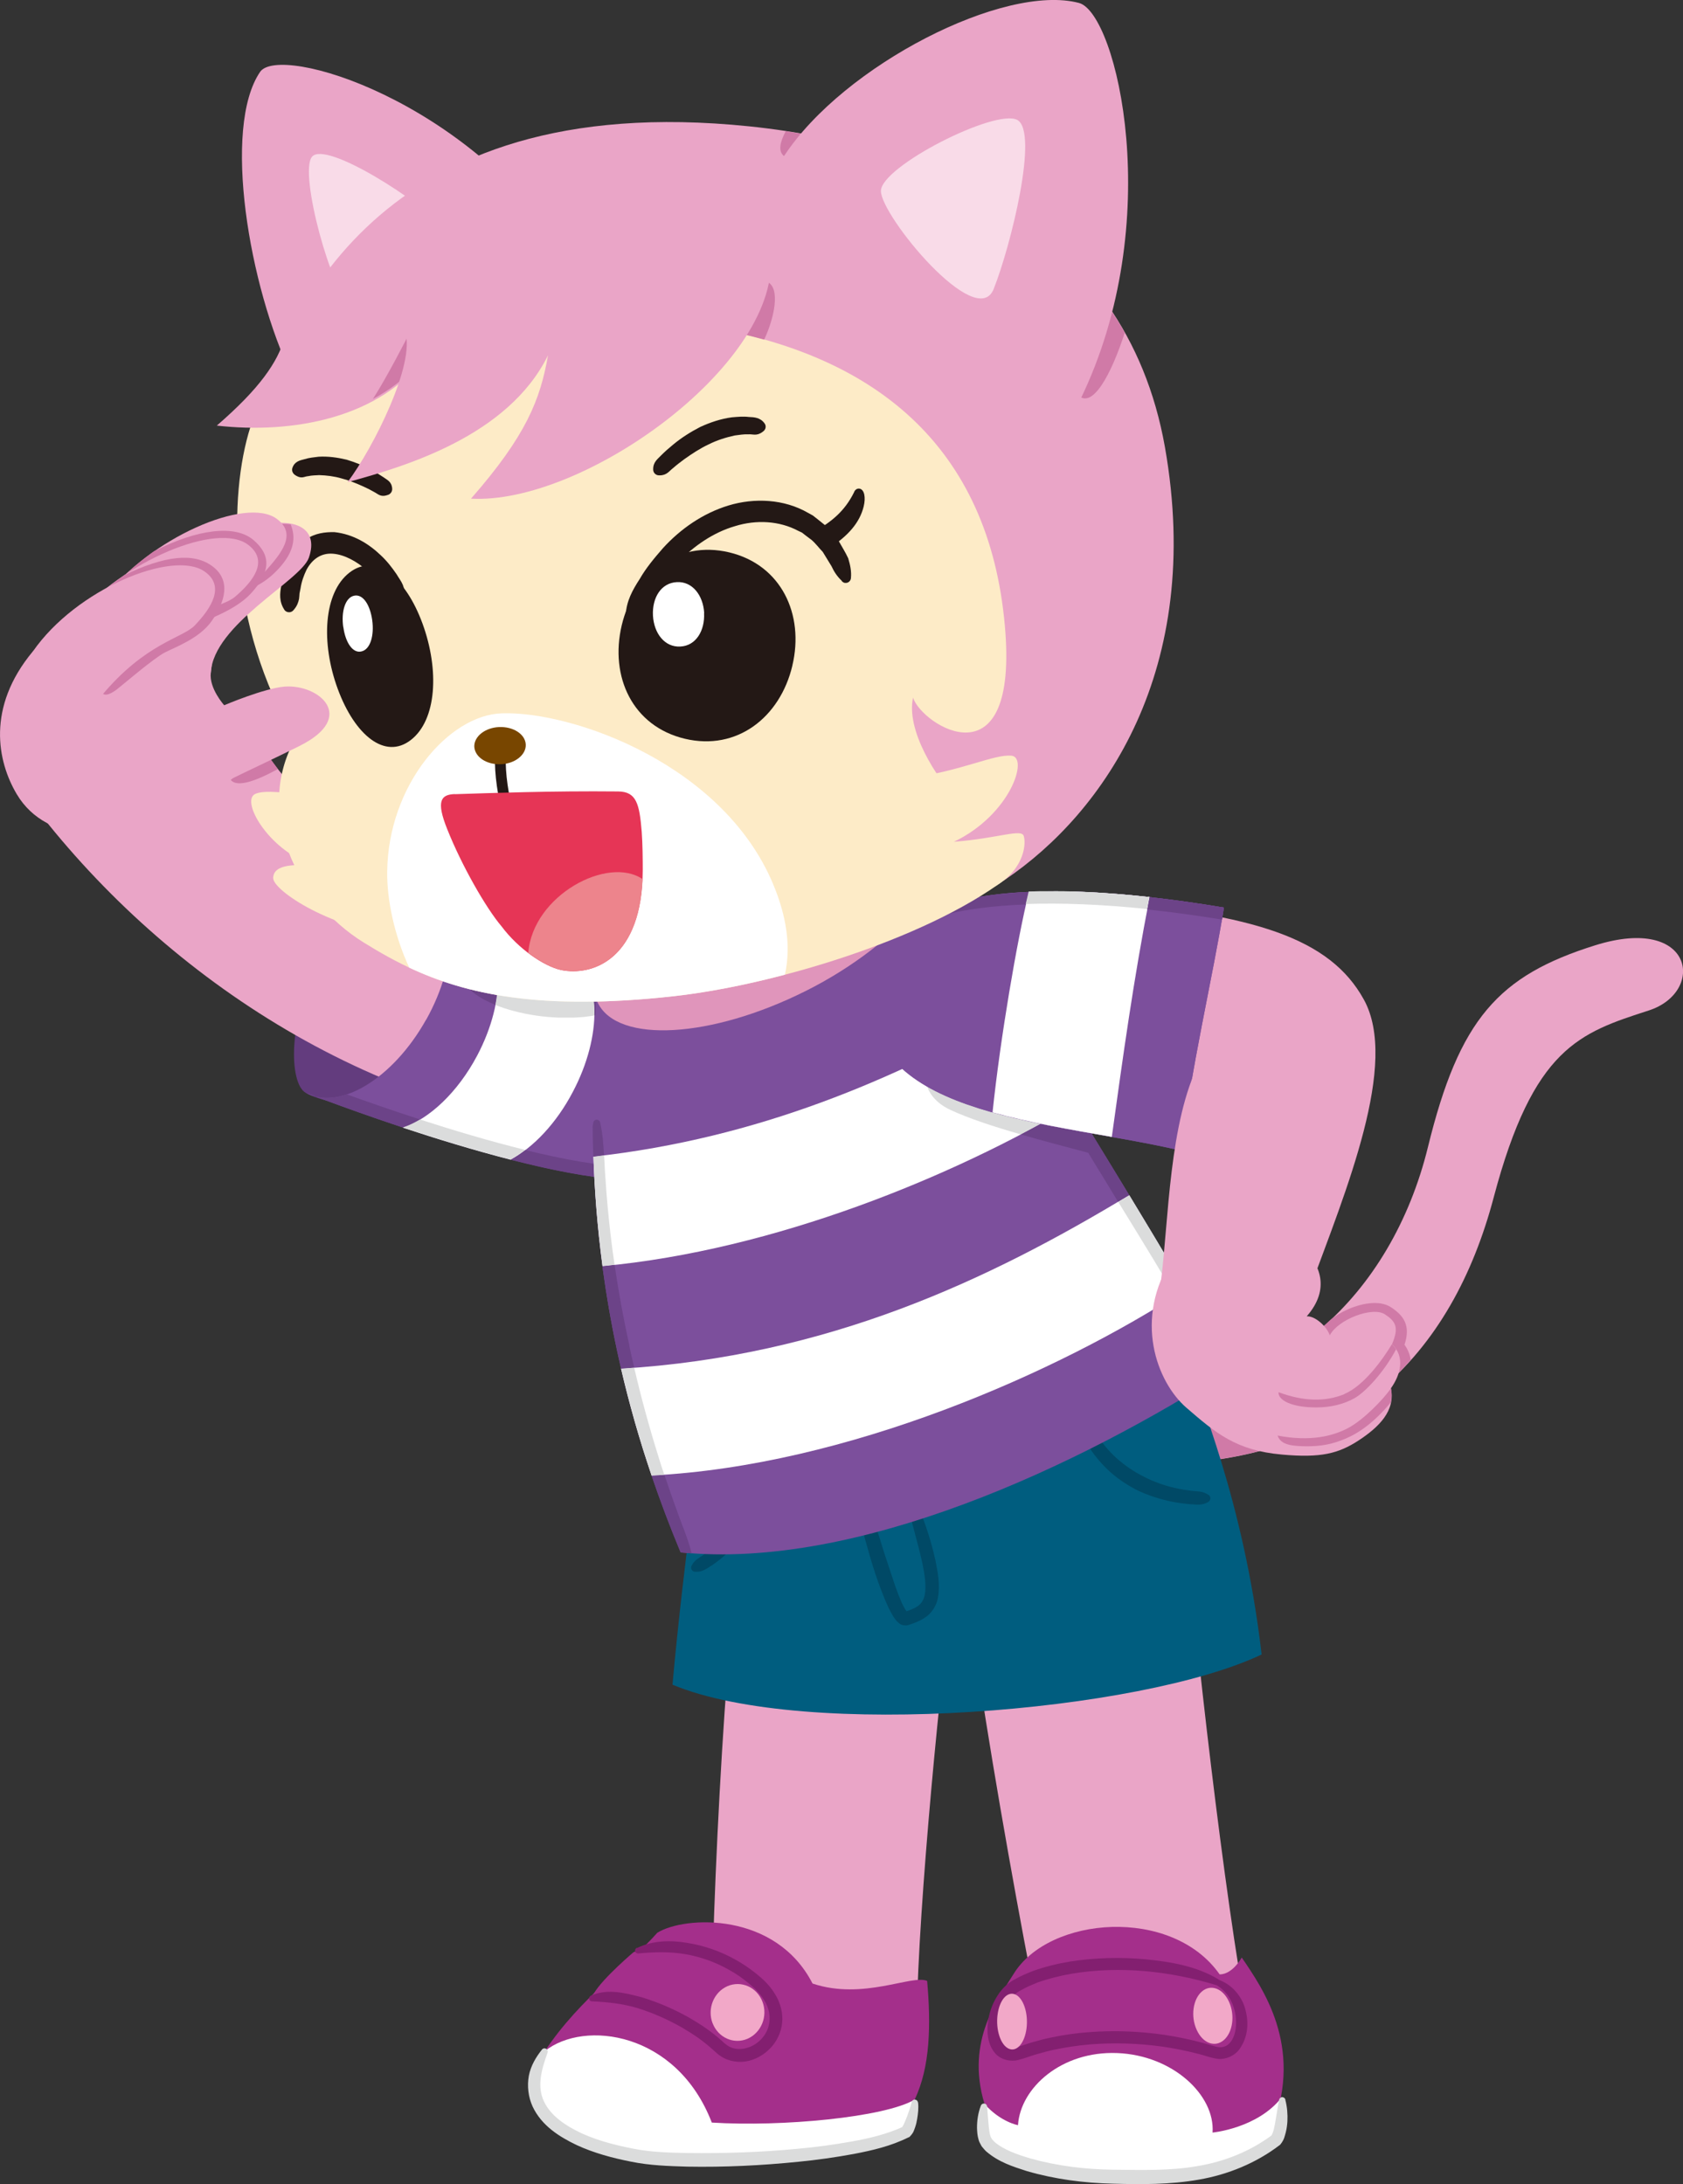 <?xml version="1.0" encoding="UTF-8"?><svg xmlns="http://www.w3.org/2000/svg" xmlns:xlink="http://www.w3.org/1999/xlink" viewBox="0 0 148.18 192.29"><rect x="0" y="0" width="148.18" height="192.29" fill="#333333" stroke="none"/><defs><style>.cls-1,.cls-2{fill:none;}.cls-3{fill:#f9dbe8;}.cls-4{fill:#e095bb;}.cls-5{fill:#6c4388;}.cls-6{fill:#ed848c;}.cls-7{isolation:isolate;}.cls-8{mix-blend-mode:multiply;}.cls-9{fill:#f2a8c8;}.cls-10{clip-path:url(#clippath-1);}.cls-11{fill:#fdebc7;}.cls-12{fill:#dbdcdc;}.cls-13{fill:#231815;}.cls-14{fill:#fff;}.cls-15{fill:#a42f8b;}.cls-16{fill:#005d7f;}.cls-17{fill:#004966;}.cls-18{fill:#633c7e;}.cls-19{fill:#7c4f9c;}.cls-2{stroke:#231815;stroke-linecap:round;stroke-linejoin:round;stroke-width:.95px;}.cls-20{fill:#784600;}.cls-21{fill:#eaa5c7;}.cls-22{fill:#e63556;}.cls-23{fill:#d07aa7;}.cls-24{clip-path:url(#clippath);}.cls-25{fill:#831f70;}</style><clipPath id="clippath"><rect class="cls-1" x="35.48" y="98.57" width="10.77" height="3.53"/></clipPath><clipPath id="clippath-1"><rect class="cls-1" x="43.63" y="85.64" width="8.71" height="3.95"/></clipPath></defs><g class="cls-7"><g id="_レイヤー_2"><g id="_レイヤー_1-2"><path class="cls-18" d="M37.44,77.38c-1.44-.83-6.24,2.03-9.21,7.17-2.97,5.14-2.77,10.83-1.32,11.66,1.44.83,7.9,3,12.42-4.84,4.52-7.84-.45-13.16-1.89-13.99"/><path class="cls-21" d="M2.65,70.5c11.39,15.11,29.66,27.58,50.96,29.44.53.05,14.69-10.79,3.68-14.29-8.49-2.7-25.08-6.16-34.6-20.37-1.88-2.8-21.96,2.67-20.04,5.22"/><path class="cls-23" d="M24.46,67.7c-.36-.49-.72-.99-1.07-1.5-.01-.02-.04-.03-.05-.05l-3.21,2.1c.29,1.43,2.56.42,4.33-.54"/><path class="cls-19" d="M37.52,89.78c2.91-5.2,2.87-10.75-.08-12.41l14.98,5.57c2.95,1.65,10.86,21.16,2.91,20.93-9.58-.28-28.43-7.67-28.43-7.67,2.95,1.65,7.7-1.22,10.61-6.42"/><path class="cls-14" d="M44.96,102.1c2-1.09,4.02-3.19,5.48-5.98,2.61-4.95,2.5-10.13-.16-11.81l-8.62-2.96c2.79,1.47,2.96,6.65.36,11.57-1.73,3.27-4.24,5.6-6.55,6.36,2.89.96,6.22,1.98,9.49,2.82"/><path class="cls-5" d="M30.53,96.35c-.98.33-1.93.4-2.77.18,1.36.52,4.22,1.58,7.72,2.74.5-.16,1-.4,1.51-.71-2.5-.81-4.75-1.6-6.45-2.21"/><path class="cls-5" d="M55.44,102.75c-2.56-.08-5.81-.67-9.19-1.5-.43.33-.86.62-1.29.85-2.85-.73-5.74-1.6-8.35-2.45,6.07,1.97,13.68,4.09,18.72,4.23.12,0,.22-.01.33-.02.2-.09.34-.28.35-.52,0-.32-.24-.59-.57-.6"/><g class="cls-8"><g class="cls-24"><path class="cls-12" d="M46.25,101.24c-3.13-.77-6.37-1.74-9.27-2.68-.51.3-1.01.54-1.51.7.02,0,.05.02.07.02.31.1.63.21.96.31.04.01.07.02.11.04,2.61.85,5.5,1.72,8.35,2.45.43-.24.86-.53,1.29-.85"/></g></g><path class="cls-5" d="M41.11,86.7c.25.59,1.18,1.23,2.51,1.77.14-.72.22-1.41.23-2.07l-2.75.3Z"/><path class="cls-5" d="M52.33,89.39c2.73-.55.79-2.25-.51-3.17.37.89.54,1.97.51,3.17"/><g class="cls-8"><g class="cls-10"><path class="cls-12" d="M51.64,89.5c.26-.03.49-.06.69-.1.03-1.19-.14-2.28-.51-3.17-.51-.36-.92-.59-.92-.59l-7.05.77c-.02.66-.09,1.35-.23,2.07,2.01.8,4.97,1.35,8.02,1.03"/></g></g><path class="cls-21" d="M99.54,128.89c19.18.65,28.37-9.87,31.97-23.46,3.5-13.21,7.57-14.5,13.66-16.47,5.01-1.62,4-8.46-4.71-5.74-8.54,2.67-11.98,6.5-14.74,17.78-3.18,12.96-13.2,22.6-26.57,21.42"/><path class="cls-23" d="M123.66,118.39c.56-1.7-.07-2.56-1.19-3.3-1.05-.69-2.75-.32-3.98.27-.35.17-.86.44-1.33.82-4.22,3.96-9.63,6.35-15.87,6.34.57,1.03,1.27,1.89,1.99,2.52,1.46,1.26,2.47,2.52,3.85,3.46,7.52-1.09,13.07-4.27,17.08-8.78-.08-.48-.26-.93-.55-1.33"/><path class="cls-21" d="M109.86,177.84l-17.59,3.59c-1.91-8.7-8.55-44.85-7.55-49.27,1.01-4.41,19.19-4.42,19.6,1.02.78,10.33,3.53,34.22,5.53,44.66"/><path class="cls-15" d="M107.38,173.82c-4.2-5.99-15.02-5.13-18.14-.03-1.26,2.06-4.27,5.83-2.56,11.43,3.81,7.94,22.01,5.1,25.39,1.93,2.65-7.08-.9-12.1-2.74-14.81-.95,1.6-1.94,1.48-1.94,1.48"/><path class="cls-15" d="M107.2,174.54c-4.89-2.23-13.6-2.21-17.78.32-2.56,1.55-2.74,7.04.54,5.84,4.95-1.8,11.4-1.75,16.82-.05,2.99.95,3.64-4.65.42-6.12"/><path class="cls-25" d="M107.09,174.77c-4.08-1.24-8.47-1.71-12.7-1.01-1.05.18-2.08.44-3.07.79-.48.2-.97.4-1.41.66-.46.23-.76.52-1.05.91-.55.77-.85,1.79-.81,2.73.02.47.16.92.39,1.17.22.25.54.33.97.24.38-.08,1.01-.33,1.52-.47.54-.16,1.08-.3,1.63-.41,1.1-.23,2.2-.39,3.32-.47,2.22-.17,4.46-.08,6.66.24,1.1.17,2.19.39,3.27.68.51.13,1.14.36,1.5.4.4.04.75-.1,1.01-.42.54-.66.61-1.76.41-2.69-.21-.95-.74-1.84-1.64-2.36M107.3,174.3c1.12.39,2.03,1.41,2.34,2.58.32,1.16.27,2.48-.55,3.58-.42.55-1.19.88-1.88.8-.73-.11-1.12-.3-1.67-.43-1.04-.27-2.09-.48-3.15-.64-2.13-.3-4.29-.37-6.42-.2-1.07.09-2.13.25-3.17.47-.52.11-1.04.25-1.55.4-.54.15-.92.33-1.61.5-.62.17-1.53,0-2.03-.6-.49-.58-.63-1.25-.66-1.87-.04-1.24.32-2.43,1.04-3.44.35-.49.87-.96,1.4-1.21.51-.29,1.04-.51,1.57-.72,1.07-.38,2.17-.65,3.27-.83,2.21-.34,4.45-.4,6.67-.19,2.2.22,4.47.6,6.41,1.78"/><path class="cls-9" d="M105.36,178.7c.53,1.18,1.6,1.59,2.39.91.79-.68,1-2.19.46-3.37-.53-1.18-1.6-1.59-2.39-.91-.79.68-1,2.19-.46,3.37"/><path class="cls-9" d="M87.99,179.25c.38,1.16,1.2,1.53,1.81.83.61-.7.8-2.21.42-3.37-.38-1.16-1.19-1.53-1.81-.83-.61.7-.8,2.21-.42,3.37"/><path class="cls-14" d="M89.63,187.09c.22-3.29,3.83-6.53,8.73-6.34,4.9.19,8.63,3.71,8.4,7,0,0,4-.37,6.12-3.14.11,1.39-.09,3.37-.54,3.82-4.73,3.57-10.11,3.27-14.2,3.23-5.27-.06-10.83-1.56-11.43-3.33-.28-.83-.18-2.44-.03-3.1,1.42,1.6,2.95,1.87,2.95,1.87"/><path class="cls-12" d="M113.17,184.88c.16.62.21,1.25.18,1.88-.02.32-.06.64-.14.96-.1.33-.12.64-.49,1.09l-.03.03-.03.02c-2.07,1.58-4.55,2.59-7.09,3.03-2.54.45-5.11.43-7.6.36-2.55-.06-5.09-.39-7.57-1.11-1.23-.4-2.47-.78-3.58-1.74-.14-.13-.26-.29-.39-.44-.1-.19-.23-.4-.27-.58-.11-.37-.13-.71-.14-1.05,0-.67.1-1.32.34-1.95.06-.15.22-.22.37-.17.11.04.17.14.18.24h0c.05.62.09,1.23.15,1.81.03.29.07.57.14.8.03.12.09.17.13.26.08.08.15.17.24.26.8.69,2.01,1.11,3.16,1.45,2.35.66,4.82.96,7.27.99,2.51.02,4.98.11,7.38-.31,2.4-.39,4.69-1.3,6.63-2.75l-.06.05s.16-.32.21-.57c.06-.26.11-.54.16-.83.1-.57.18-1.15.3-1.74h0c.03-.16.18-.26.33-.23.11.02.19.1.22.2"/><path class="cls-21" d="M80.71,177.55l-18.03.75c-.11-8.28,1.4-40.92,3.23-44.75,1.83-3.83,18.88-.68,18.21,4.34-1.29,9.55-3.26,29.79-3.4,39.66"/><path class="cls-15" d="M57.87,170.16c2.45-1.51,10.43-1.85,13.67,4.47,4.46,1.5,8.76-.82,10.09-.23.34,3.83.28,7.58-1.1,10.45-1.63,3.25-12.02,5.23-19.51,4.95-7.5-.28-13.33-4.18-13.05-9.22,3.12-4.72,7.65-7.82,9.9-10.42"/><path class="cls-15" d="M55.78,171.87c3.06-1.12,7.63-.26,10.89,2.66,4.29,3.86-.73,8.2-3.32,5.71-2.56-2.47-8.16-5.02-11.26-4.28.24-1.08,3.02-3.52,3.69-4.09"/><path class="cls-25" d="M56.09,171.5c1.37-.67,2.96-.7,4.42-.45,1.48.24,2.91.73,4.21,1.46.66.36,1.28.78,1.86,1.25.58.46,1.16,1.01,1.58,1.68.44.66.73,1.48.72,2.32,0,.85-.32,1.68-.85,2.33-.53.64-1.25,1.13-2.08,1.34-.82.21-1.78.08-2.5-.41-.18-.11-.35-.26-.5-.4l-.38-.34c-.26-.22-.52-.44-.8-.65-.55-.42-1.15-.78-1.75-1.14-1.21-.69-2.5-1.26-3.83-1.68-1.34-.41-2.68-.55-4.04-.61h-.03c-.14,0-.26-.13-.25-.27,0-.1.07-.19.15-.23,1.47-.66,3.05-.23,4.45.13,1.42.43,2.77,1.01,4.06,1.72.64.37,1.27.75,1.87,1.19.3.22.59.45.88.69l.42.38c.12.1.22.19.34.27.94.65,2.35.24,3.11-.7.79-.93.81-2.3.08-3.36-.34-.54-.8-1.01-1.35-1.44-.53-.44-1.09-.83-1.7-1.16-1.19-.68-2.51-1.15-3.87-1.38-1.36-.23-2.72-.19-4.11-.06h-.01c-.14.01-.27-.09-.28-.23,0-.11.05-.21.14-.26"/><path class="cls-9" d="M62.74,178.12c.49,1.28,1.87,1.89,3.08,1.37,1.21-.53,1.8-1.99,1.31-3.26-.49-1.28-1.86-1.89-3.08-1.37-1.21.53-1.8,1.99-1.31,3.27"/><path class="cls-14" d="M47.97,180.58c3.46-2.78,11.62-1.71,14.7,6.29,6.18.39,15.21-.46,17.86-2.02.11.41-.36,2.53-.78,2.86-4.68,2.4-19.27,2.88-23.57,2.12-7.94-1.39-10.85-4.87-8.21-9.25"/><path class="cls-12" d="M80.83,185.08c.06.52,0,1-.08,1.48-.04.24-.09.48-.18.73-.1.26-.12.47-.49.84-.02.02-.04.03-.06.04h-.03c-1.56.78-3.19,1.15-4.8,1.46-1.62.3-3.25.53-4.88.69-3.26.33-6.53.49-9.81.43-1.63-.05-3.3-.1-4.95-.44-1.62-.32-3.24-.75-4.78-1.46-1.5-.72-3.08-1.69-3.88-3.4-.38-.84-.49-1.8-.33-2.69.17-.89.63-1.66,1.16-2.32.1-.12.27-.14.4-.04.1.08.13.21.09.32h0c-.55,1.5-.94,2.98-.32,4.28.6,1.3,1.96,2.18,3.35,2.83,1.42.64,2.97,1.04,4.53,1.34,1.54.31,3.14.35,4.75.38,3.22.04,6.46-.06,9.67-.37,1.61-.14,3.21-.36,4.78-.64,1.57-.28,3.15-.66,4.53-1.3l-.09.06s.13-.19.2-.36l.25-.6c.15-.41.3-.85.41-1.26v-.03c.05-.15.2-.24.35-.19.11.03.19.13.2.24"/><path class="cls-16" d="M62.06,124.49s-1.88,12.94-2.85,23.83c11.67,4.87,41.26,2.4,51.87-2.66-1.59-13.74-5.66-22.72-6.5-25.79-.59-2.16-42.35.46-42.52,4.62"/><path class="cls-17" d="M75.7,130.61c.43.43.57.94.72,1.45l.46,1.53.94,3.03.99,2.99c.17.49.36.98.56,1.44.1.23.21.45.33.64.06.09.12.18.16.23.03.08.11,0-.21,0l-.08.02c.47-.15.93-.32,1.25-.55.32-.23.49-.52.59-.93.17-.83,0-1.87-.2-2.84-.44-1.98-1.07-3.96-1.49-6-.03-.16.07-.32.23-.36.14-.03.28.04.34.16.92,1.89,1.61,3.87,2.07,5.95.2,1.05.44,2.12.21,3.34-.11.61-.5,1.27-1.04,1.64-.53.38-1.07.56-1.58.73h-.03s-.04.02-.06.02c-.59.04-.74-.25-.89-.36-.13-.14-.23-.28-.31-.41-.16-.26-.29-.51-.42-.77-.24-.51-.44-1.01-.64-1.52-.39-1.01-.72-2.03-1.02-3.06l-.87-3.08-.42-1.54c-.15-.51-.29-1.02-.16-1.61.04-.18.22-.3.4-.26.07.01.13.05.17.09"/><path class="cls-17" d="M60.89,137.84c.28-.55.73-.7,1.12-1.01.39-.29.76-.61,1.1-.95.68-.69,1.27-1.47,1.74-2.32.49-.84.87-1.75,1.13-2.7.14-.47.24-.96.32-1.45.1-.49.04-.98.43-1.47v-.02c.13-.16.36-.18.51-.06.04.03.06.06.09.1.32.54.2,1.08.14,1.62-.07.53-.16,1.07-.3,1.59-.26,1.05-.65,2.08-1.17,3.03-.55.95-1.21,1.83-2.02,2.58-.4.38-.83.71-1.28,1.02-.46.29-.91.65-1.54.57-.19-.02-.33-.2-.31-.39,0-.04.02-.08.04-.12v-.02Z"/><path class="cls-17" d="M96.24,126.25c.56.26.74.7,1.06,1.07.31.37.64.73,1,1.05.72.64,1.53,1.2,2.4,1.63.86.45,1.79.78,2.75,1,.48.11.97.19,1.46.25.5.07.98,0,1.49.36h.02c.16.13.2.35.08.51-.03.04-.06.07-.09.09-.53.35-1.07.25-1.61.22-.54-.05-1.07-.11-1.6-.22-1.06-.21-2.1-.55-3.09-1.02-.97-.5-1.89-1.12-2.67-1.89-.4-.38-.75-.8-1.09-1.23-.31-.44-.69-.87-.64-1.51.01-.2.18-.34.38-.33.04,0,.08.01.12.03h.02Z"/><path class="cls-19" d="M84.15,81.33c5.91,7.95,20.98,33.29,24.3,39.11-13.54,8.71-33.03,17.79-48.51,16.23-9.49-22.63-7.78-40.31-7.4-49.72.18-4.49,26.81-12.07,31.6-5.62"/><path class="cls-14" d="M104.39,113.51c-1.46-2.46-3.16-5.31-4.97-8.29-12.37,7.47-26.5,14.17-44.74,15.28.7,3.01,1.58,6.14,2.69,9.4,17.17-.86,35.76-9.04,47.02-16.39"/><path class="cls-14" d="M52.25,101.84c.1,2.96.34,6.18.8,9.63,15.12-1.4,30.91-7.9,41.51-14.21-1.79-2.9-3.56-5.71-5.19-8.24-10.61,5.98-22.54,11.19-37.12,12.81"/><path class="cls-5" d="M95.81,101.49c.88,1.43,1.75,2.87,2.63,4.31.33-.2.66-.39.98-.58.68,1.12,1.34,2.22,1.98,3.28-2.13-3.55-4.51-7.46-6.85-11.24-1.47.87-3.04,1.75-4.69,2.61,1.87.54,3.9,1.08,5.95,1.62"/><path class="cls-12" d="M102.66,110.6s0,0,0,0c-.19-.31-.38-.63-.57-.95-.03-.05-.06-.09-.08-.14-.2-.33-.39-.65-.59-.99,0,0,0,0,0,0-.64-1.07-1.3-2.16-1.98-3.28-.32.2-.65.39-.98.58,1.05,1.72,2.11,3.43,3.15,5.15l1.88,3.14c.31-.2.62-.39.92-.59-.55-.92-1.13-1.9-1.74-2.91"/><path class="cls-12" d="M83.46,93.42c-2.24-.52-3,2.8.23,4.3,1.57.73,3.74,1.45,6.18,2.15,1.65-.87,3.22-1.74,4.69-2.61-.03-.05-.06-.1-.09-.15-.38-.61-.75-1.22-1.13-1.82-.09-.15-.18-.29-.27-.44-.38-.61-.76-1.22-1.14-1.82-.01-.02-.02-.03-.03-.05-.4-.63-.79-1.25-1.17-1.85-.06-.1-.13-.2-.19-.3-.38-.6-.76-1.2-1.14-1.77-.01-.02-.02-.03-.03-.05-.62.35-1.24.69-1.86,1.03-2.01,1.98-3.3,3.53-4.04,3.36"/><path class="cls-5" d="M52.84,98.82h0c-.03-.12-.12-.21-.24-.24-.17-.03-.33.08-.36.24-.02.12-.04.23-.06.35,0,.86.03,1.76.06,2.67.32-.03.62-.08.94-.12-.05-.97-.12-1.93-.34-2.9"/><path class="cls-5" d="M55.42,118.49c-.52-2.36-.96-4.75-1.31-7.14-.36.04-.71.09-1.07.12-.11-.85-.21-1.69-.3-2.51.38,3.58.99,7.44,1.94,11.54.39-.02.77-.07,1.16-.09-.15-.64-.3-1.28-.43-1.92"/><path class="cls-5" d="M59.94,136.68c.32.03.64.05.96.08-.34-1.37-.92-2.64-1.37-3.96-.29-.77-.56-1.56-.82-2.34-.07-.2-.14-.41-.21-.61-.38.03-.75.05-1.13.07.75,2.21,1.59,4.46,2.56,6.78"/><path class="cls-12" d="M55.85,120.41c-.39.03-.77.07-1.16.09,0,.03.01.05.02.08.1.44.21.88.32,1.32.09.35.17.69.26,1.04.13.49.26.98.4,1.48.08.3.17.61.25.91.15.53.32,1.08.48,1.62.08.27.17.54.25.82.18.56.36,1.12.55,1.69.05.15.1.3.15.45.37-.02.75-.04,1.12-.07-.2-.58-.39-1.16-.56-1.74-.79-2.53-1.49-5.1-2.09-7.68"/><path class="cls-12" d="M54.11,111.35c-.13-.88-.25-1.75-.35-2.63-.19-1.64-.35-3.29-.45-4.94-.06-.69-.08-1.37-.12-2.06-.31.04-.62.08-.94.12,0,.12,0,.23.01.35.02.5.04,1.01.07,1.52.01.22.02.45.04.68.03.54.07,1.09.11,1.65.02.2.03.4.05.61.06.69.12,1.39.2,2.09,0,.08.01.15.02.22.09.82.19,1.66.3,2.51.35-.03.71-.08,1.06-.12"/><path class="cls-21" d="M108.64,99.13c-6-.89-20.18-2.79-24.51-5.12s5.82-15.21,12.75-14.64c13.51,1.12,20.21,3.2,23.2,8.63"/><path class="cls-23" d="M104.68,98.5l-1.39-.24s.68-2.86,1.94-1.79l-.56,2.02Z"/><path class="cls-19" d="M76.58,87.75c.2,10.75,16.15,10.91,27.44,13.56.8-7.12,2.8-15.46,3.74-21.41-18.09-3.02-31.35-1.64-31.18,7.84"/><path class="cls-14" d="M87.38,97.93c3.27.91,6.93,1.53,10.51,2.16,1.01-7.28,1.89-13.69,3.33-21.11-3.9-.43-7.48-.6-10.63-.46-1.06,4.36-2.51,12.82-3.2,19.4"/><path class="cls-19" d="M76.58,87.75c.2,10.75,16.15,10.91,27.44,13.56.8-7.12,2.8-15.46,3.74-21.41-18.09-3.02-31.35-1.64-31.18,7.84"/><path class="cls-14" d="M87.38,97.93c3.27.91,6.93,1.53,10.51,2.16,1.01-7.28,1.89-13.69,3.33-21.11-3.9-.43-7.48-.6-10.63-.46-1.06,4.36-2.51,12.82-3.2,19.4"/><path class="cls-5" d="M80.1,81.12c.11.16.29.25.47.25.08,0,.16-.02.23-.05,2.24-.98,5.52-1.54,9.52-1.69.09-.39.17-.76.26-1.1-4.45.2-8.05,1.01-10.48,2.58"/><path class="cls-5" d="M107.76,79.9c-2.26-.38-4.45-.68-6.55-.92-.07.37-.14.72-.2,1.09,2.11.22,4.31.52,6.58.89.06-.36.12-.71.17-1.06"/><path class="cls-12" d="M101.1,78.97c-.1-.01-.2-.02-.31-.03-.53-.06-1.06-.11-1.58-.16-.18-.02-.36-.03-.54-.05-.58-.05-1.15-.09-1.71-.13-.17-.01-.33-.02-.5-.03-.4-.02-.79-.04-1.17-.06-.26-.01-.51-.02-.76-.03-.31,0-.62-.01-.93-.02-.43,0-.86,0-1.28,0-.24,0-.48,0-.71,0-.29,0-.57.02-.86.03-.06,0-.12,0-.18,0-.08.34-.17.71-.26,1.1,3.16-.11,6.76.03,10.68.44.07-.36.13-.72.2-1.09-.04,0-.07,0-.11-.01"/><path class="cls-21" d="M120.08,88c3.1,5.62-1.54,16.73-4.78,25.52-4.16,3.55-14.13,7.62-13.09-.65.69-5.49.72-14.08,3.39-19.34"/><path class="cls-21" d="M114.88,110c1.24,1.3,2.32,3.43.17,5.89.76-.05,1.79.93,2.03,1.67.73-1.4,3.76-2.56,4.85-1.85.93.61,1.28,1.12.63,2.63,1.16,1.11.77,2.67-.1,3.89.42,1.97-1.05,3.41-2.83,4.58-1.78,1.16-3.32,1.56-6.76,1.25-4.05-.36-5.84-1.9-8.42-4.13-2.57-2.23-4.73-7.79-1.18-13.22,4.22-6.46,6.75-5.83,11.6-.72"/><path class="cls-23" d="M112.49,126.39c.27.86,1.38.93,2.56.94,1.18,0,2.19-.14,3.46-.69,1.15-.49,2.5-1.43,3.94-3.17.08-.39.11-.8.02-1.24-.72,1.02-2.41,2.76-3.75,3.48-1.34.72-3.33,1.23-6.22.68"/><path class="cls-23" d="M118.39,122.73c-1.7.7-3.61.66-5.82-.16-.06.67,1.09,1.34,3.31,1.34,1.28,0,2.42-.28,3.37-.81.91-.5,2.57-2.23,3.67-4.31-.1-.15-.22-.3-.37-.45-.8,1.34-2.48,3.68-4.18,4.38"/><path class="cls-4" d="M83.4,72.49c1.78,3.56-4.18,10.63-12.49,14.77-8.3,4.15-16.48,4.62-18.26,1.06-1.78-3.56,3.5-9.82,11.8-13.97,8.3-4.15,17.16-5.43,18.95-1.87"/><path class="cls-11" d="M31.67,69.69c-4.58.77-7.75-.4-9.18.2-1.42.6,1.38,5.31,5.38,6.33-1.85-.13-3.76-.17-3.82,1.06-.06,1.12,5.36,4.67,11.16,5.04"/><path class="cls-11" d="M35.99,25.49c-7.24,2.31-11.39,4.01-13.95,12.12-1.91,6.04-2,17.32,3.95,27.45-3.61,6.38.09,14.25,6.05,17.93,5.62,3.48,12.19,6.38,27.24,4.72,8.71-.96,22.04-4.93,29.21-10.28,4.51-3.36,9.43-9.8,11.73-15.31,6.21-14.94-20.99-50.41-64.23-36.63"/><path class="cls-13" d="M69.76,58.62c-1.08,4.53-4.87,7.51-9.46,6.42-4.61-1.1-6.63-5.46-5.56-9.99,1.08-4.53,4.87-7.51,9.46-6.42,4.58,1.09,6.64,5.46,5.56,9.98"/><path class="cls-13" d="M75.71,43.03c-.17-.05-.42.02-.53.34-.82,1.64-1.95,2.54-3.4,3.39-.07.04-.11.1-.12.18-.01.08,0,.15.06.21l.94,1.06c.05.06.12.09.19.09.05,0,.1-.01.14-.04,1.71-1.08,2.71-2.28,3.05-3.66.2-.81.06-1.46-.32-1.57"/><path class="cls-13" d="M74.12,51.14c-.44-.41-.7-.84-.91-1.29l-.77-1.26c-.34-.35-.62-.74-.98-1.05l-.57-.43-.28-.22-.32-.15c-1.66-.89-3.7-1-5.57-.42-1.9.55-3.61,1.73-5.03,3.19-.69.75-1.38,1.52-1.92,2.4-.64.83-.92,1.83-1.87,2.56l-.05.04c-.2.16-.49.12-.65-.08-.07-.09-.1-.19-.1-.3.04-1.19.6-2.2,1.22-3.15.56-.98,1.3-1.86,2.05-2.72,1.54-1.69,3.51-3.07,5.78-3.76,2.25-.68,4.88-.58,7.01.66l.4.22.36.28.71.57c.44.41.8.91,1.19,1.36.29.52.61,1.02.86,1.56.17.56.3,1.14.24,1.75-.02.25-.24.44-.49.42-.11,0-.2-.05-.27-.12l-.06-.05Z"/><path class="cls-14" d="M61.99,53.97c.08,1.56-.72,2.89-2.09,2.95-1.37.08-2.32-1.15-2.41-2.72-.08-1.57.71-2.88,2.1-2.95,1.36-.08,2.32,1.15,2.41,2.72"/><path class="cls-13" d="M29.74,60.66c1.5,4.07,4.16,6.25,6.43,4.49,2.29-1.77,2.52-6.18,1.03-10.25-1.49-4.07-4.16-6.25-6.43-4.49-2.28,1.76-2.53,6.19-1.03,10.25"/><path class="cls-13" d="M25.03,53.67c-.46-.7-.4-1.42-.26-2.14.08-.72.29-1.46.6-2.18.35-.7.84-1.43,1.61-1.88.73-.52,1.64-.64,2.47-.62,1.66.18,3.01,1.02,4.07,2.03.54.5.99,1.08,1.4,1.68.18.31.41.6.55.94.13.34.2.71.13,1.12-.05.28-.32.47-.6.42-.05,0-.09-.02-.13-.04l-.06-.03c-.75-.36-.9-.94-1.29-1.42-.36-.49-.76-.96-1.22-1.34-.89-.78-1.96-1.38-2.98-1.46-1.01-.08-1.81.44-2.33,1.41-.24.5-.44,1.04-.53,1.65l-.09.44c-.01.16-.02.31-.04.47-.06.31-.17.62-.44.94l-.05.06c-.18.22-.5.24-.71.07-.04-.03-.07-.07-.1-.11"/><path class="cls-14" d="M30.23,55.21c.18,1.35.83,2.34,1.6,2.14.78-.18,1.13-1.41.94-2.76-.19-1.35-.82-2.33-1.61-2.14-.77.18-1.13,1.4-.94,2.75"/><path class="cls-14" d="M44.18,62.8c-4.66.15-10.01,6.31-10.09,13.95-.03,2.48.64,5.64,1.94,8.44,4.99,2.35,11.56,3.81,23.25,2.52,2.9-.32,6.31-.97,9.83-1.9.59-2.71,0-5.32-.85-7.5-4.24-10.95-17.83-15.72-24.08-15.51"/><path class="cls-13" d="M57.51,41.35c-.02-.67.39-.93.71-1.27.33-.33.68-.64,1.05-.94.72-.6,1.53-1.11,2.38-1.55.87-.4,1.81-.72,2.79-.85.5-.04.99-.09,1.49-.03.49.02,1.02.05,1.39.57.16.22.11.52-.11.69l-.08.06c-.52.39-.85.17-1.26.21-.39-.02-.79.05-1.18.1-.78.17-1.55.41-2.29.78-.75.35-1.45.81-2.14,1.3-.34.25-.68.51-1,.79-.34.26-.55.64-1.17.64h-.07c-.28,0-.5-.22-.51-.49"/><path class="cls-13" d="M34.04,43.61c-.55.16-.77-.13-1.09-.29-.31-.18-.62-.34-.94-.48-.64-.29-1.28-.55-1.94-.72-.65-.19-1.31-.27-1.97-.29-.32.02-.65.02-.96.09-.34.02-.56.26-1.07-.04l-.09-.06c-.22-.14-.32-.41-.23-.64.19-.55.65-.65,1.05-.75.41-.13.83-.17,1.25-.22.84-.05,1.68.07,2.47.26.78.24,1.53.53,2.23.93.35.19.69.4,1.02.62.32.24.71.37.76.99.02.27-.15.5-.4.57l-.08.02Z"/><path class="cls-21" d="M25.71,33.09c-3.79-7.85-6.15-21.85-2.81-26.76,1.7-2.49,18.36,2.42,27.24,16.31"/><path class="cls-3" d="M30.89,26.8c-1.61-.75-4.61-11.58-3.42-13,1.21-1.44,9.51,3.86,12.01,6.56,2.51,2.7-6.98,7.19-8.59,6.44"/><path class="cls-21" d="M22.04,37.61c4.24-2.35,6.19-5.02,9.47-6.7,10.44,3.42,18.05-.5,29.26-2.38,16.45,2.35,26.3,10.92,27.7,26.53,1.28,14.21-7.3,8.81-8.08,6.36-.61,2.81,1.88,6.92,4.22,9.4.31.33-1.19,3.54-1.19,3.54,0,0,2.05.8,3.17,1.17,2.18.72,1.04,2.5,1.91,1.91,8.69-5.87,17.52-18.47,14.07-38.06-3.48-19.72-21.33-27.02-38.15-28.4-32.31-2.66-39.46,18.02-42.37,26.63"/><path class="cls-23" d="M69.03,13.74l2.71-1.75c-.85-.16-1.7-.31-2.56-.44-.52.98-.68,1.78-.15,2.19"/><path class="cls-23" d="M99.03,29.3c-.74-1.33-1.59-2.56-2.5-3.73l-1.6,9.23c1.25,1.22,2.89-1.78,4.1-5.51"/><path class="cls-23" d="M67.58,24.84l-2.52,4.5c.76.17,1.5.36,2.22.56.89-1.88,1.45-4.52.3-5.07"/><path class="cls-21" d="M25.12,29.7c-.75,2.24-2.17,4.42-6.03,7.77,6.6.75,14.41-.61,18.47-6.23"/><path class="cls-23" d="M35.91,29.6s-1.82,3.58-3.08,5.53c1.45-.78,2.75-1.75,3.83-2.92.07-1.23-.13-2.31-.75-2.6"/><path class="cls-21" d="M35.68,29.25c.9,2.75-2.79,10.16-5.08,13.2,5.03-1.37,14.14-4.04,17.65-11.17-.68,3.9-1.92,7.07-6.78,12.62,9.81.55,26.86-11.61,26.4-21.13"/><path class="cls-11" d="M80.15,68.49c4.6-.64,7.36-2.1,8.9-1.96,1.54.14-.07,5.19-5.06,7.58,4-.32,5.95-1.18,6.15-.5.25.87-.1,3.24-2.94,4.64l-4.07.49"/><path class="cls-21" d="M69.03,13.74C74.29,5.73,88.43-1.48,95,.26c3.33.89,7.74,19.29.1,34.95"/><path class="cls-3" d="M77.56,16.81c.02-2.17,10.13-7.29,12.01-6.25,1.91,1.06-.57,11.08-2.08,14.88-1.51,3.8-9.95-6.47-9.93-8.63"/><path class="cls-2" d="M44.06,66.55c-.13,3.13,1.23,7.9,2.57,10.3"/><path class="cls-20" d="M41.76,65.74c.05.91,1.09,1.6,2.34,1.54,1.24-.04,2.23-.83,2.19-1.73-.04-.91-1.09-1.59-2.34-1.54-1.24.05-2.22.83-2.19,1.73"/><path class="cls-22" d="M40.05,69.92c3.12-.1,8.53-.3,14.37-.24,1.62.01,1.88,1.1,2.08,3.55.08,1.11.09,2.35.09,3.37-.04,7.91-4.47,9.36-7.19,8.8-1.53-.33-3.79-1.9-5.23-3.83-1.39-1.63-3.53-5.39-4.79-8.56-1.02-2.53-.54-3.06.67-3.1"/><path class="cls-6" d="M56.58,77.4c-3.04-2.09-9.66,1.4-10.07,6.49,1.02.77,2.07,1.33,2.9,1.51,2.62.53,6.85-.79,7.17-8"/><path class="cls-21" d="M14.55,72.01c2.39-1.2,3.91-1.78,5.94-3.49.12-.08,4.16-1.98,5.87-2.84,5.16-2.57,1.69-5.47-1.31-5.23-1.82.15-5.31,1.64-5.31,1.64,0,0-1.34-1.48-1.18-2.85.25-2.21.73-5.11,1.34-5.15,1.65-.11-4.63-1.08-6.47-1.35-.88-.13-6.31.96-10.54,4.61-4.11,4.94-3.11,9.71-1.42,12.56,2.72,4.59,9.19,4.04,13.08,2.09"/><path class="cls-21" d="M9.77,53.73c2.03-3.1,9-6.25,12.33-7.26,3.75-1.13,6.04-.05,5.09,2.64-.72,2.03-8.41,5.85-8.63,10.13"/><path class="cls-23" d="M24.57,46.11s.81.02,1.02.05c.46,1.13.36,2.38-1.08,3.93-1.44,1.56-2.86,1.9-3.62,2.12-.76.22,3.69-6.11,3.69-6.11"/><path class="cls-21" d="M9.13,52.66c4.09-5.28,12.52-8.99,15.24-6.98,1.83,1.35.38,3.06-1.06,4.67-1.39,1.56-4.7,0-8.81,4.41"/><path class="cls-23" d="M11.93,57.61s.19.51.62.15c.43-.36,3.3-2.27,4.32-2.67,1.03-.39,3.8-1.29,5.23-2.85,1.75-1.91,1.78-3.37.2-4.71-1.59-1.34-4.87-.98-8.74,1,0,0-2.22,1.58-2.51,2.19-.29.61,2.85,4.04,2.85,4.04l-1.97,2.84Z"/><path class="cls-21" d="M6.56,54.47c4.28-5.07,12.61-8.59,15.31-6.49,1.81,1.4.44,3.19-1.19,4.57-1.18,1-4.53,1.13-8.79,5.35"/><path class="cls-23" d="M8.96,60.95s.2.6,1.32-.25c.45-.34,3.28-2.78,4.26-3.27.97-.49,3.04-1.24,4.11-2.77,1.19-1.71,1.7-3.57.06-4.8-1.64-1.24-4.23-.93-7.74.76,0,0-2.03,1.48-2.56,2.02-.53.55,2.29,5.25,2.29,5.25l-1.72,3.06Z"/><path class="cls-21" d="M2.89,57.36c3.82-5.52,12.32-8.97,15.1-7.06,1.86,1.27.65,3.21-.85,4.77-1.08,1.12-4.33,1.53-8.2,6.18"/></g></g></g></svg>